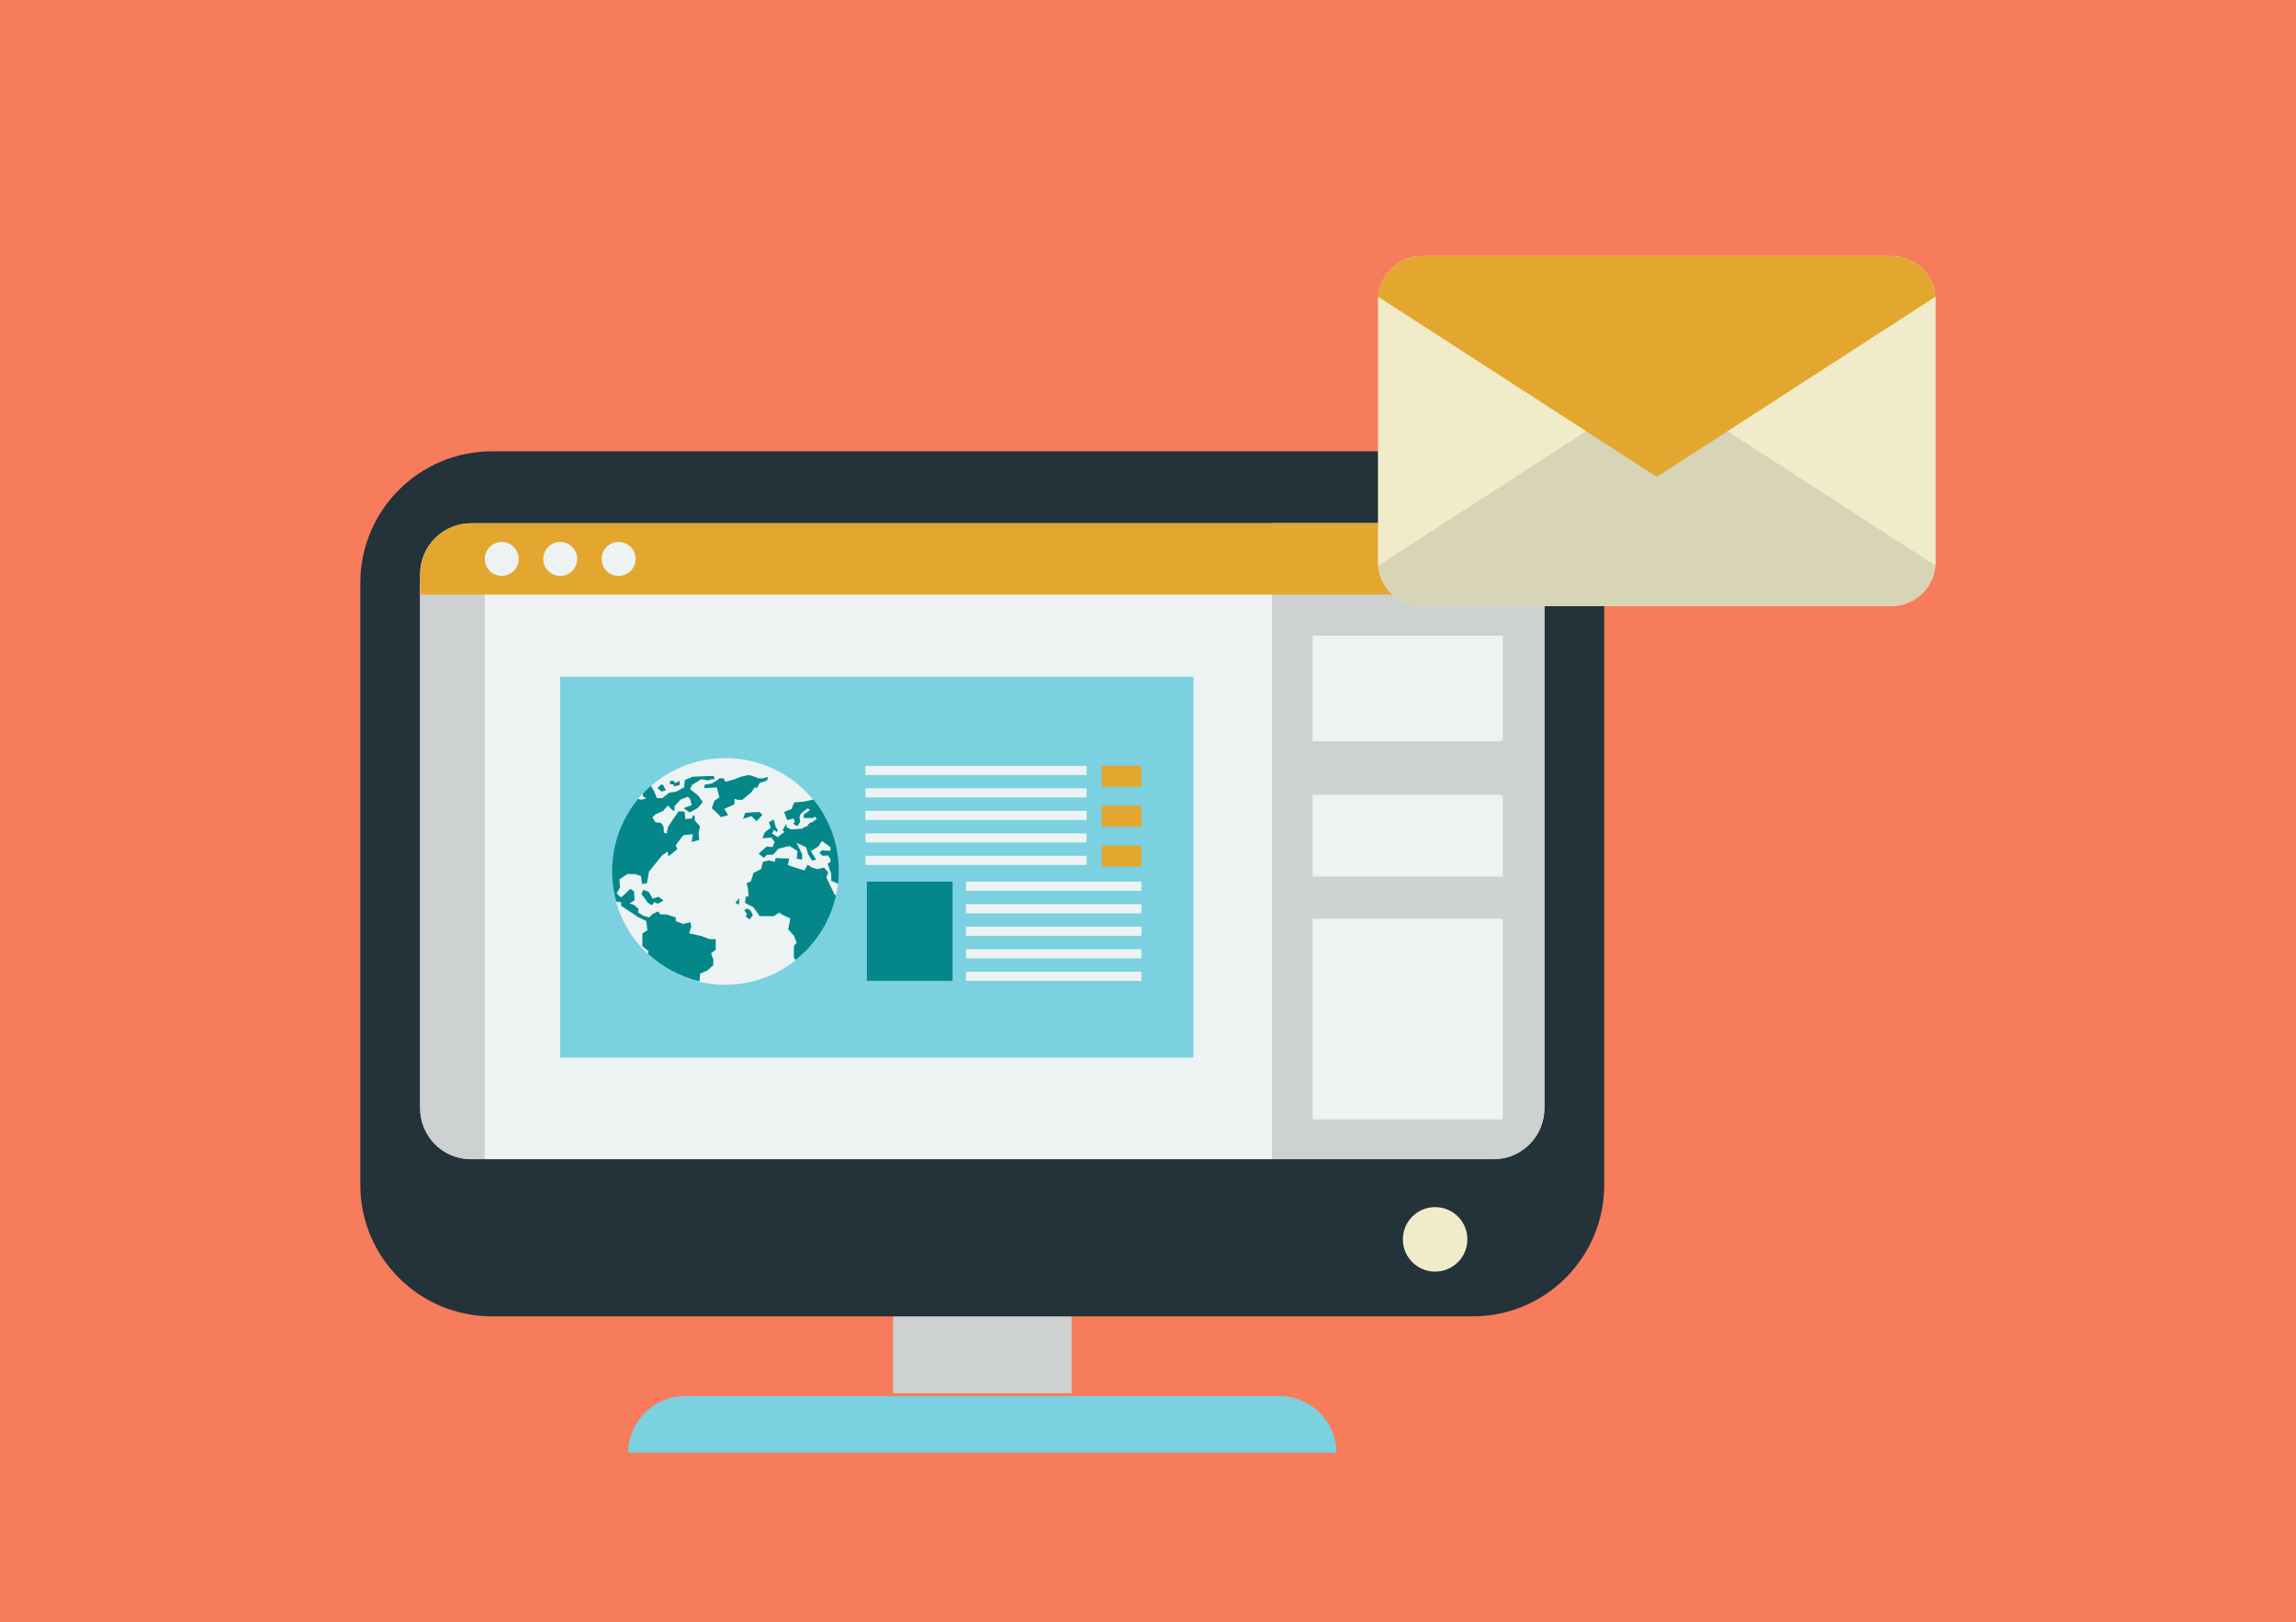 <?xml version="1.0" encoding="UTF-8"?><svg xmlns="http://www.w3.org/2000/svg" viewBox="0 0 368 260"><defs><style>.c{fill:#e3a72f;}.d{fill:#243239;}.e{fill:#f0ecc9;}.f{fill:#058789;}.g{fill:#edf3f3;}.h{fill:#f77c5b;}.i{fill:#cdd1d1;}.j{fill:#7bd1df;}.k{fill:#d8d4b6;}</style></defs><g id="a"><rect class="h" x="-10.21" y="-10.38" width="389.52" height="278.76"/></g><g id="b"><g><g><g><rect class="i" x="143.14" y="210.97" width="28.6" height="12.32"/><path class="j" d="M214.18,232.82H100.7c0-2.51,1.01-4.77,2.67-6.4,1.63-1.66,3.89-2.67,6.4-2.67h95.32c5.01,0,9.1,4.06,9.1,9.07Z"/><g><path class="d" d="M257.12,93.43v96.47c0,11.64-9.43,21.07-21.07,21.07H78.84c-11.64,0-21.09-9.43-21.09-21.07V93.43c0-11.64,9.45-21.1,21.09-21.1H236.05c11.64,0,21.07,9.45,21.07,21.1Z"/><path class="g" d="M247.53,92.02v85.59c0,4.53-3.65,8.18-8.18,8.18H75.52c-4.53,0-8.18-3.65-8.18-8.18V92.02c0-4.5,3.65-8.15,8.18-8.15H239.35c4.53,0,8.18,3.65,8.18,8.15Z"/></g></g><g><g><path class="i" d="M247.53,92.03v85.57c0,4.52-3.65,8.17-8.17,8.17h-35.49V83.86h35.49c4.52,0,8.17,3.65,8.17,8.17Z"/><rect class="g" x="210.39" y="101.87" width="30.47" height="16.92"/><rect class="g" x="210.39" y="127.39" width="30.47" height="13.1"/><rect class="g" x="210.39" y="147.25" width="30.47" height="32.14"/><path class="i" d="M77.69,93.42v92.35h-2.18c-4.52,0-8.17-3.65-8.17-8.17V93.42h10.35Z"/><path class="c" d="M247.53,92.03v3.27H67.34v-3.27c0-4.52,3.65-8.17,8.17-8.17H239.36c4.52,0,8.17,3.65,8.17,8.17Z"/><g><path class="g" d="M83.14,89.58c0,1.5-1.22,2.72-2.72,2.72s-2.72-1.22-2.72-2.72,1.22-2.72,2.72-2.72,2.72,1.22,2.72,2.72Z"/><path class="g" d="M92.51,89.58c0,1.5-1.22,2.72-2.72,2.72s-2.72-1.22-2.72-2.72,1.22-2.72,2.72-2.72,2.72,1.22,2.72,2.72Z"/><path class="g" d="M101.87,89.58c0,1.5-1.22,2.72-2.72,2.72s-2.72-1.22-2.72-2.72,1.22-2.72,2.72-2.72,2.72,1.22,2.72,2.72Z"/></g></g><rect class="j" x="89.78" y="108.45" width="101.51" height="61.05"/><g><g><g><rect class="c" x="176.59" y="135.52" width="6.36" height="3.36"/><rect class="c" x="176.59" y="129.13" width="6.36" height="3.36"/><rect class="c" x="176.59" y="122.74" width="6.36" height="3.36"/></g><g><rect class="g" x="138.72" y="122.74" width="35.44" height="1.47"/><rect class="g" x="138.72" y="126.34" width="35.44" height="1.47"/><rect class="g" x="138.72" y="129.95" width="35.44" height="1.47"/><rect class="g" x="138.72" y="133.56" width="35.44" height="1.47"/><rect class="g" x="138.72" y="137.16" width="35.44" height="1.47"/></g><g><rect class="g" x="154.83" y="141.3" width="28.12" height="1.47"/><rect class="g" x="154.83" y="144.91" width="28.12" height="1.47"/><rect class="g" x="154.83" y="148.51" width="28.12" height="1.47"/><rect class="g" x="154.83" y="152.12" width="28.12" height="1.47"/><rect class="g" x="154.83" y="155.73" width="28.12" height="1.47"/></g><rect class="f" x="138.94" y="141.3" width="13.74" height="15.89"/></g><g><path class="g" d="M101.59,128.92c.06-.08,.11-.15,.17-.23-.06,.08-.11,.15-.17,.23Z"/><path class="g" d="M101.09,129.64c.06-.09,.12-.18,.18-.27-.06,.09-.12,.18-.18,.27Z"/><path class="g" d="M103.62,127.97l-.6-.39,.04-.43c-.28,.29-.54,.59-.8,.9l.49,.13,.87-.21Z"/><path class="g" d="M103.06,127.15c.19-.21,.39-.41,.59-.6-.2,.2-.4,.4-.59,.6Z"/><path class="g" d="M130.39,128.19c.46,.57,.88,1.16,1.27,1.78-.39-.62-.81-1.21-1.27-1.78Z"/><path class="g" d="M100.65,130.35c.06-.1,.12-.2,.18-.3-.06,.1-.12,.2-.18,.3Z"/><path class="g" d="M128.12,153.34c1.36-1.17,2.54-2.54,3.5-4.05-.96,1.52-2.14,2.88-3.5,4.05Z"/><path class="g" d="M98.14,138.72c0-.1,.01-.19,.02-.29,0,.1-.01,.19-.02,.29Z"/><path class="g" d="M100.24,131.08c.05-.1,.11-.2,.17-.3-.06,.1-.11,.2-.17,.3Z"/><path class="g" d="M131.71,130.04c.1,.17,.2,.34,.3,.51-.1-.17-.2-.34-.3-.51Z"/><path class="g" d="M99.86,131.82c.05-.1,.1-.2,.15-.3-.05,.1-.1,.2-.15,.3Z"/><path class="g" d="M99.52,132.58c.04-.09,.08-.18,.12-.26-.04,.09-.08,.18-.12,.26Z"/><path class="g" d="M134.35,141.23c-.01,.13-.02,.26-.04,.39,.01-.13,.03-.26,.04-.39Z"/><path class="g" d="M133.47,133.79c.08,.24,.16,.49,.23,.73-.07-.25-.15-.49-.23-.73Z"/><path class="g" d="M134.03,135.79c.03,.12,.05,.25,.07,.37-.02-.12-.05-.25-.07-.37Z"/><path class="g" d="M134.3,137.51c.01,.11,.03,.23,.04,.34-.01-.11-.02-.23-.04-.34Z"/><path class="g" d="M134.18,136.64c.02,.12,.04,.24,.06,.36-.02-.12-.04-.24-.06-.36Z"/><path class="g" d="M134.39,138.43c0,.1,.01,.19,.02,.29,0-.1-.01-.19-.02-.29Z"/><path class="g" d="M133.83,134.97c.03,.12,.06,.25,.09,.37-.03-.12-.06-.25-.09-.37Z"/><path class="g" d="M132.12,130.74c.09,.16,.17,.32,.26,.48-.08-.16-.17-.32-.26-.48Z"/><path class="g" d="M132.5,131.46c.08,.16,.15,.31,.23,.47-.07-.16-.15-.31-.23-.47Z"/><path class="g" d="M132.85,132.2c.07,.15,.14,.31,.2,.46-.06-.16-.13-.31-.2-.46Z"/><path class="g" d="M134.41,140.39c0,.07,0,.14,0,.22,0-.07,0-.14,0-.22Z"/><path class="g" d="M133.17,132.97c.06,.15,.12,.31,.18,.46-.06-.15-.12-.31-.18-.46Z"/><path class="g" d="M98.64,135.28c.03-.11,.05-.21,.08-.32-.03,.11-.05,.21-.08,.32Z"/><path class="g" d="M132.39,147.95c-.11,.22-.23,.44-.36,.65,.12-.22,.24-.43,.36-.65Z"/><path class="g" d="M132.01,148.64c-.12,.22-.25,.43-.39,.64,.13-.21,.26-.42,.39-.64Z"/><path class="g" d="M98.2,137.84c.01-.11,.02-.22,.04-.33-.01,.11-.03,.22-.04,.33Z"/><path class="g" d="M133.23,141.17v-1.1l-.22-.6-.36-1.02,.46-.24v-.52l-.44-.56-.86,.06-.48-.5,.46-.36,1.32,.1v-.62l-1.38-1-.6,.9-1.2,.74,.86,1.34-.64,.18-.62-1.02-.34-1.14-1.55-.7,.91,1.85v.84l-.85-.14,.11-1.24-1.27-.8-1.79,.44-.82,.94-1.08,.06-.4,.48-.84-.68,1.28-1.14,.92,.12,.34-.82-.5-.76-1.46,.12,.42-.96,.94-.7-.3-.9,.74-.42,.34,1.24,.34,.46-.18,.28-.42-.36-.34,.64,.96,.58,.4-.4,.62-.4-.26-.38,.56-.96,.04,.52,.7,.36,1.8-.1,.35-.26,.5-.16,.08-.2,.42-.4,.2,.02,.84-.6-.36-.36-.26,.22-1.53-.02,.08-.62,.58-.31,.4-.39-.48-.2-1.1,.94-.16,.54,.14,.68-.46,.68-.69-.38,.28-.2-.14-.64-1.08,.24-.48-1.27,.5-.21,.66-.24,.44-1.04,1.5-.12,1.6-.34c-3.33-4.11-8.41-6.74-14.12-6.74-4.9,0-9.35,1.95-12.62,5.11,.2-.2,.41-.39,.62-.57l.06-.02,.48,.81,.48,1.14h.84l1.17-.89,1.04-.13,1.31-.71,.12-1.19,.86-.33,.29-.18,3.45-.14,.18,.44-1.16,.26-.98-.2-1.47,.9-.36,.72,1.29,1.01,.75,1.05-.8,.95-1.28,.71-.95-.68,1.28-.48-.26-1.04-.41-.32-1.13,.45-.98,1.07v.74h-.2l-.86-.84-.75,.86-1.26,.57-.48,.5,.51,.78,.89,.09,.41,.62,.02,.92,.48,.18,.24-1.11,.65-.99,.56-.78,.45-.68,.95,.03,.14,1.2,1.08-.11,.11-.51,.3,.15v.69l.84,.95-.23,1.07,.12,1.08-1.22,.32,.23-1.25-1.58,.18-1.22,1.63,.27,.59-1.41,1.17-.11-.81-.93,.66-2.09,2.59-.33,1.84-.74,.15-.21-1.28-.98-.32h-1.19l-1.31,.86,.12,1.28-.56,.96,.6,.57,.26,.03,1.35-1.31,.59,.41,.08,1.41-.8,.51,.78,.29,.68,.63-.09,.53,.83,.54,.95,.26,.51-.51,.87-.45,.45,.48h.93l1.5,.48v.6l1.2,.45,1.14-.28,.15,.68-.36,1.11,1.96,.42,1.35,.51h.96v1.69l-.75,.54,.36,.99v.93l-.96,.87-1.14,.48-.11,1.24c-3.15-.74-5.99-2.3-8.27-4.44l.13-.38-.99-.81v-2.05l.81-.51-.21-1.5-1.26-.6-2.74-1.81v-.6l-.8-.1c-.15-.53-.27-1.07-.37-1.62,1.53,8.48,8.94,14.92,17.86,14.92,4.53,0,8.67-1.66,11.85-4.4-.19,.17-.39,.33-.59,.49l-.26-.35v-1.93l.44-.46-.44-1.14-.92-1.02,.34-1.75-1.22-.56-.58-.38-.9,.58-2.21-.02-1.02-1.42-1.32-.68,.1-.99,.44-.02-.06-1.24-.24-.92,.68-.26,.42-1.36,1.22-.62,.28-1.16,.92-.22,.98,.22,.16-.6,2.17,.08s-.24,.92-.24,1.02,2.67,.88,2.67,.88l.52-.92,.68,.46,.84,.26,1.08-.26,.68,.74-.3,.84,1.3,2.73,.25,.18c.14-.63,.25-1.26,.32-1.91l-1.09-.46Zm-27.22-14.33l-.62-.56,.59-.56,.32,.13,.41,.84-.7,.15Zm2.07-.8l-.12-.32-.63-.12,.13-.44h.54l.22,.38,.69-.38,.06,.62-.89,.25Zm-2.65,18.79l-.53-.27-.44,.51-.6-.37-1.04-1.44,.29-.63,.84,.29,.66,1.11,.92-.3,.8,.6-.9,.5Zm12.99,.15l-.54-.28,.62-.74-.08,1.02Zm-.22-16.81l-.45-.15-.09,.9-1.57,.71,.59,1.02-1.14,.3-.48-.54-.96-.89,.42-1.17,.81-.57-.21-.69-.23-.9-2.03,.14,.12-.57,1.1-.15,.81-.51,.45-.35,.65,.03,.26,.54,1.35-.36,1.22-.48,1.22-.26,1.25,.39,.08,.12,.81,.06,.9-.26-.15,.56-1.19,.41-.41,.8-.36-.12-.6,.85-1.38,1.15h-.78Zm1.54,17.45l.5,.26,.42,.78-.52,.68-.62-.48,.22-.38-.46-.6,.46-.26Zm.72-14.83l-1.35,.42,.35-.93,2.26-.14,.47,.47-.92,.99-.8-.81Z"/><path class="g" d="M98.45,136.13c.02-.11,.04-.23,.07-.34-.02,.11-.05,.23-.07,.34Z"/><path class="g" d="M98.87,134.42c.03-.09,.05-.18,.08-.27-.03,.09-.05,.18-.08,.27Z"/><path class="g" d="M98.24,141.67c-.02-.13-.03-.26-.04-.4,.01,.13,.03,.27,.04,.4Z"/><path class="g" d="M98.37,142.61c-.02-.15-.05-.3-.07-.44,.02,.15,.04,.3,.07,.44Z"/><path class="g" d="M98.15,140.66c0-.08,0-.17-.01-.25,0,.08,0,.17,.01,.25Z"/><path class="g" d="M98.31,136.98c.02-.12,.04-.23,.05-.35-.02,.12-.04,.23-.05,.35Z"/><path class="g" d="M99.22,133.36l.02-.05-.02,.05Z"/><path class="g" d="M133.99,143.54c-.34,1.55-.88,3.02-1.59,4.39,.71-1.37,1.25-2.84,1.59-4.39Z"/><path class="f" d="M99.58,144.56v.6l2.74,1.81,1.26,.6,.21,1.5-.81,.51v2.05l.99,.81-.13,.38c2.28,2.14,5.12,3.7,8.27,4.44l.11-1.24,1.14-.48,.96-.87v-.93l-.36-.99,.75-.54v-1.69h-.96l-1.35-.51-1.96-.42,.36-1.11-.15-.68-1.14,.28-1.2-.45v-.6l-1.5-.48h-.93l-.45-.48-.87,.45-.51,.51-.95-.26-.83-.54,.09-.53-.68-.63-.78-.29,.8-.51-.08-1.41-.59-.41-1.35,1.31-.26-.03-.6-.57,.56-.96-.12-1.28,1.31-.86h1.19l.98,.32,.21,1.28,.74-.15,.33-1.84,2.09-2.59,.93-.66,.11,.81,1.41-1.17-.27-.59,1.22-1.63,1.58-.18-.23,1.25,1.22-.32-.12-1.08,.23-1.07-.83-.95v-.69l-.32-.15-.11,.51-1.08,.11-.14-1.2-.95-.03-.45,.68-.56,.78-.65,.99-.24,1.11-.48-.18-.02-.92-.41-.62-.89-.09-.51-.78,.48-.5,1.26-.57,.75-.86,.86,.83h.2v-.72l.98-1.07,1.13-.45,.41,.32,.26,1.04-1.28,.48,.95,.68,1.28-.71,.8-.95-.75-1.05-1.29-1.01,.36-.72,1.47-.9,.98,.2,1.16-.26-.18-.44-3.45,.14-.29,.18-.86,.33-.12,1.19-1.31,.71-1.04,.13-1.17,.89h-.84l-.48-1.14-.48-.81-.06,.02c-.21,.19-.42,.38-.62,.57h0c-.2,.2-.4,.4-.59,.6h0l-.04,.43,.6,.39-.87,.21-.49-.13h0c-.17,.21-.34,.42-.5,.64-.06,.08-.11,.15-.17,.23-.11,.15-.21,.29-.31,.44-.06,.09-.12,.18-.18,.27-.09,.14-.18,.28-.27,.42-.06,.1-.12,.2-.18,.3-.08,.14-.16,.28-.24,.42-.06,.1-.11,.2-.17,.3-.08,.15-.15,.3-.23,.45-.05,.1-.1,.2-.15,.3-.08,.16-.15,.33-.22,.5-.04,.09-.08,.18-.12,.26-.1,.24-.2,.48-.29,.73l-.02,.05c-.1,.26-.18,.52-.27,.79-.03,.09-.05,.18-.08,.27-.05,.18-.11,.36-.15,.54-.03,.11-.05,.21-.08,.32-.04,.17-.08,.34-.12,.51-.02,.11-.05,.23-.07,.34-.03,.17-.06,.34-.09,.51-.02,.12-.04,.23-.05,.35-.03,.17-.05,.35-.07,.53-.01,.11-.03,.22-.04,.33-.02,.19-.03,.39-.04,.58,0,.1-.01,.19-.02,.29-.01,.29-.02,.58-.02,.88h0c0,.28,0,.55,.02,.82,0,.08,0,.17,.01,.25,.01,.21,.03,.41,.05,.62,.01,.13,.03,.27,.04,.4,.02,.16,.04,.33,.06,.49,.02,.15,.04,.3,.07,.44,.01,.08,.03,.15,.04,.23,.1,.55,.22,1.09,.37,1.62l.8,.1Z"/><polygon class="f" points="104.61 144.03 103.95 142.92 103.11 142.63 102.82 143.26 103.86 144.7 104.46 145.07 104.9 144.56 105.42 144.83 106.33 144.33 105.53 143.73 104.61 144.03"/><polygon class="f" points="120.97 126.17 121.33 126.29 121.74 125.49 122.93 125.08 123.08 124.53 122.17 124.78 121.36 124.72 121.29 124.6 120.04 124.21 118.82 124.47 117.6 124.95 116.24 125.31 115.99 124.77 115.34 124.74 114.89 125.08 114.08 125.59 112.98 125.75 112.86 126.32 114.89 126.18 115.12 127.08 115.33 127.78 114.51 128.35 114.09 129.52 115.06 130.41 115.54 130.95 116.68 130.65 116.09 129.63 117.66 128.92 117.75 128.02 118.2 128.17 118.98 128.17 120.37 127.02 120.97 126.17"/><polygon class="f" points="121.71 130.14 119.45 130.28 119.1 131.21 120.46 130.79 121.26 131.6 122.17 130.61 121.71 130.14"/><polygon class="f" points="105.98 125.72 105.38 126.28 106.01 126.84 106.71 126.69 106.3 125.85 105.98 125.72"/><polygon class="f" points="108.21 125.54 107.99 125.16 107.45 125.16 107.32 125.6 107.95 125.72 108.07 126.04 108.97 125.79 108.9 125.16 108.21 125.54"/><path class="f" d="M132.44,140.62l.3-.84-.68-.74-1.08,.26-.84-.26-.68-.46-.52,.92s-2.67-.78-2.67-.88,.24-1.02,.24-1.02l-2.17-.08-.16,.6-.98-.22-.92,.22-.28,1.16-1.22,.62-.42,1.36-.68,.26,.24,.92,.06,1.24-.44,.02-.1,.99,1.32,.68,1.02,1.42,2.21,.02,.9-.58,.58,.38,1.22,.56-.34,1.75,.92,1.02,.44,1.14-.44,.46v1.93l.26,.35c.2-.16,.4-.32,.59-.49h0c1.36-1.17,2.54-2.54,3.5-4.06h0c.13-.22,.26-.43,.39-.65l.02-.04c.12-.21,.24-.43,.36-.65v-.02c.72-1.37,1.26-2.85,1.6-4.39h0l-.25-.19-1.3-2.73Z"/><polygon class="f" points="118.42 144.98 118.5 143.96 117.87 144.7 118.42 144.98"/><polygon class="f" points="119.74 146.48 119.52 146.86 120.14 147.35 120.66 146.66 120.24 145.88 119.74 145.62 119.28 145.88 119.74 146.48"/><path class="f" d="M127.29,128.64l-.44,1.04-.66,.24-.5,.21,.48,1.27,1.08-.24,.14,.64-.28,.2,.69,.38,.46-.68-.14-.68,.16-.54,1.1-.94,.48,.2-.4,.39-.58,.31-.08,.62,1.53,.02,.26-.22,.36,.36-.84,.6-.2-.02-.42,.4-.08,.2-.5,.16-.35,.26-1.8,.1-.7-.36-.04-.52-.56,.96,.26,.38-.62,.4-.4,.4-.96-.58,.34-.64,.42,.36,.18-.28-.34-.46-.34-1.24-.74,.42,.3,.9-.94,.7-.42,.96,1.46-.12,.5,.76-.34,.82-.92-.12-1.28,1.14,.84,.68,.4-.48,1.08-.06,.82-.94,1.79-.44,1.27,.8-.11,1.24,.85,.14v-.84l-.91-1.85,1.55,.7,.34,1.14,.62,1.02,.64-.18-.86-1.34,1.2-.74,.6-.9,1.38,1v.62l-1.32-.1-.46,.36,.48,.5,.86-.06,.44,.56v.52l-.46,.24,.36,1.02,.22,.6v1.1l1.09,.46h0c.01-.13,.03-.26,.04-.39,.02-.21,.04-.41,.05-.62,0-.07,0-.14,0-.22,.01-.26,.02-.53,.02-.8,0-.29,0-.59-.02-.88,0-.1-.01-.19-.02-.29-.01-.19-.03-.39-.04-.58-.01-.11-.02-.23-.04-.34-.02-.17-.04-.34-.07-.51-.02-.12-.04-.24-.06-.36-.03-.16-.05-.32-.09-.48-.02-.12-.05-.25-.07-.37-.03-.15-.07-.31-.11-.46-.03-.12-.06-.25-.09-.37-.04-.15-.08-.3-.13-.44-.07-.25-.15-.49-.23-.73-.04-.12-.08-.24-.12-.36-.06-.15-.12-.31-.18-.46-.04-.1-.08-.2-.12-.3-.06-.16-.13-.31-.2-.46-.04-.09-.08-.18-.12-.27-.07-.16-.15-.31-.23-.47-.04-.08-.08-.16-.12-.24-.08-.16-.17-.32-.26-.48-.04-.06-.07-.13-.11-.19-.1-.17-.2-.34-.3-.51-.02-.02-.03-.05-.05-.07-.39-.62-.81-1.21-1.27-1.78h0l-1.6,.34-1.5,.12Z"/></g></g></g><path class="e" d="M235.19,198.63c0,2.85-2.31,5.17-5.17,5.17s-5.17-2.31-5.17-5.17,2.31-5.17,5.17-5.17,5.17,2.31,5.17,5.17Z"/></g><g><path class="e" d="M310.25,48.17v41.84c0,.22,0,.44-.04,.64-.31,3.63-3.37,6.49-7.08,6.49h-75.15c-3.72,0-6.78-2.86-7.08-6.49-.04-.2-.04-.42-.04-.64V48.17c0-.22,0-.42,.04-.62,.29-3.65,3.34-6.51,7.08-6.51h75.15c3.74,0,6.8,2.86,7.08,6.51,.04,.2,.04,.4,.04,.62Z"/><path class="k" d="M310.21,90.65c-.31,3.63-3.37,6.49-7.08,6.49h-75.15c-3.72,0-6.78-2.86-7.08-6.49l33.33-21.54h.02l11.31-7.33,11.31,7.33h.02l33.33,21.54Z"/><path class="c" d="M310.21,47.56l-33.35,21.56-11.31,7.3-11.31-7.3-33.35-21.56c.29-3.65,3.34-6.51,7.08-6.51h75.15c3.74,0,6.8,2.86,7.08,6.51Z"/></g></g></g></svg>